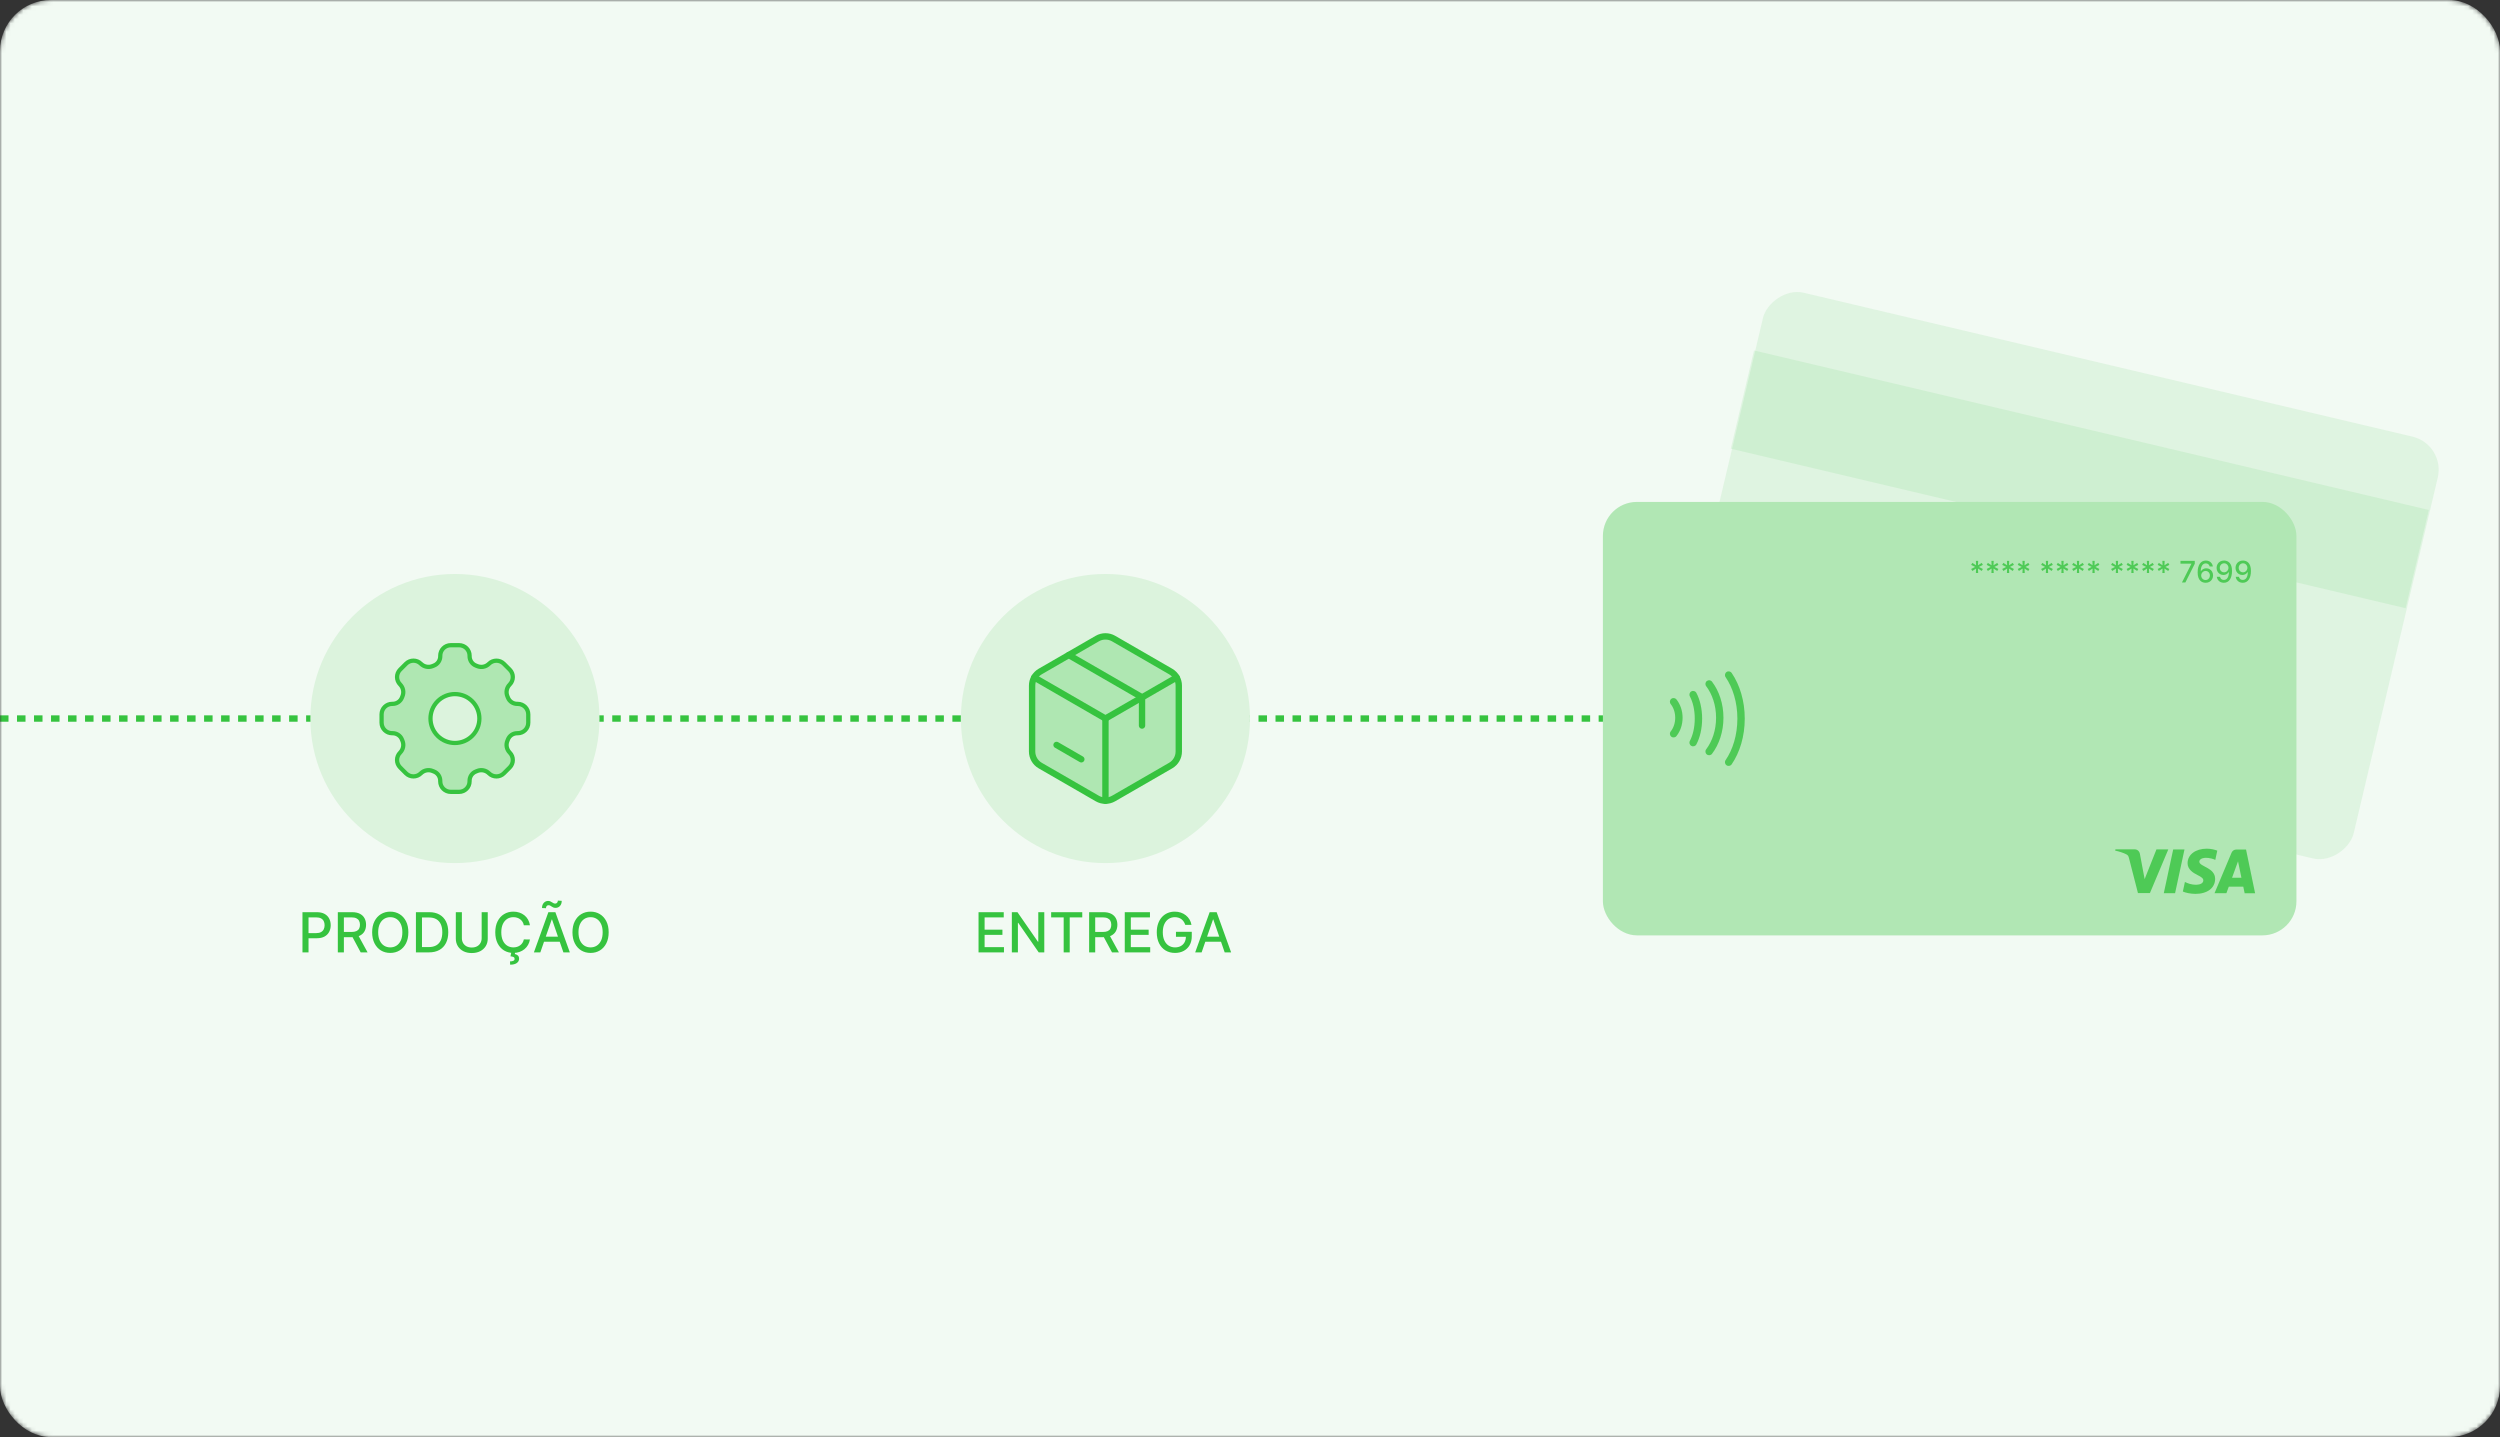 <svg width="588" height="338" viewBox="0 0 588 338" fill="none" xmlns="http://www.w3.org/2000/svg">
<rect x="0" y="0" width="588" height="338" fill="#333333" stroke="none"/>
<mask id="mask0_3004_4371" style="mask-type:alpha" maskUnits="userSpaceOnUse" x="0" y="0" width="588" height="338">
<rect width="588" height="338" rx="12" fill="#E6F7E8"/>
</mask>
<g mask="url(#mask0_3004_4371)">
<rect width="588" height="338" rx="12" fill="#F2FAF3"/>
<path d="M71.14 224V214.545H74.51C75.245 214.545 75.855 214.679 76.338 214.947C76.821 215.215 77.183 215.581 77.423 216.046C77.663 216.507 77.783 217.028 77.783 217.606C77.783 218.188 77.661 218.711 77.418 219.176C77.178 219.637 76.815 220.004 76.329 220.275C75.846 220.542 75.238 220.676 74.505 220.676H72.188V219.467H74.376C74.841 219.467 75.218 219.387 75.507 219.227C75.796 219.063 76.009 218.842 76.144 218.562C76.279 218.282 76.347 217.963 76.347 217.606C76.347 217.249 76.279 216.932 76.144 216.655C76.009 216.378 75.795 216.161 75.502 216.004C75.213 215.847 74.831 215.769 74.358 215.769H72.566V224H71.14ZM79.455 224V214.545H82.825C83.558 214.545 84.166 214.672 84.649 214.924C85.135 215.176 85.498 215.526 85.738 215.972C85.978 216.415 86.098 216.928 86.098 217.509C86.098 218.088 85.977 218.597 85.734 219.037C85.494 219.474 85.13 219.814 84.644 220.058C84.161 220.301 83.553 220.422 82.821 220.422H80.268V219.194H82.691C83.153 219.194 83.528 219.128 83.818 218.996C84.11 218.863 84.324 218.671 84.46 218.419C84.595 218.166 84.663 217.863 84.663 217.509C84.663 217.152 84.593 216.843 84.455 216.581C84.319 216.32 84.106 216.12 83.813 215.981C83.524 215.84 83.144 215.769 82.673 215.769H80.882V224H79.455ZM84.123 219.734L86.458 224H84.833L82.544 219.734H84.123ZM96.047 219.273C96.047 220.282 95.862 221.15 95.493 221.876C95.124 222.6 94.617 223.157 93.974 223.548C93.334 223.935 92.606 224.129 91.79 224.129C90.972 224.129 90.241 223.935 89.598 223.548C88.957 223.157 88.453 222.598 88.083 221.872C87.714 221.145 87.529 220.279 87.529 219.273C87.529 218.263 87.714 217.397 88.083 216.674C88.453 215.947 88.957 215.39 89.598 215.002C90.241 214.612 90.972 214.416 91.79 214.416C92.606 214.416 93.334 214.612 93.974 215.002C94.617 215.39 95.124 215.947 95.493 216.674C95.862 217.397 96.047 218.263 96.047 219.273ZM94.634 219.273C94.634 218.503 94.51 217.855 94.26 217.329C94.014 216.8 93.675 216.4 93.245 216.129C92.817 215.855 92.332 215.718 91.79 215.718C91.246 215.718 90.759 215.855 90.332 216.129C89.904 216.4 89.565 216.8 89.316 217.329C89.07 217.855 88.947 218.503 88.947 219.273C88.947 220.042 89.07 220.692 89.316 221.221C89.565 221.747 89.904 222.147 90.332 222.421C90.759 222.692 91.246 222.827 91.79 222.827C92.332 222.827 92.817 222.692 93.245 222.421C93.675 222.147 94.014 221.747 94.26 221.221C94.51 220.692 94.634 220.042 94.634 219.273ZM100.886 224H97.825V214.545H100.983C101.909 214.545 102.705 214.735 103.37 215.113C104.034 215.489 104.544 216.029 104.898 216.734C105.255 217.435 105.433 218.277 105.433 219.259C105.433 220.244 105.253 221.09 104.893 221.798C104.536 222.506 104.019 223.051 103.342 223.432C102.665 223.811 101.846 224 100.886 224ZM99.252 222.754H100.808C101.528 222.754 102.126 222.618 102.603 222.347C103.08 222.073 103.437 221.678 103.674 221.161C103.911 220.641 104.03 220.007 104.03 219.259C104.03 218.517 103.911 217.888 103.674 217.371C103.441 216.854 103.091 216.461 102.626 216.194C102.162 215.926 101.585 215.792 100.895 215.792H99.252V222.754ZM113.287 214.545H114.718V220.764C114.718 221.426 114.563 222.012 114.252 222.523C113.941 223.031 113.504 223.431 112.941 223.723C112.378 224.012 111.717 224.157 110.96 224.157C110.206 224.157 109.548 224.012 108.985 223.723C108.421 223.431 107.984 223.031 107.673 222.523C107.363 222.012 107.207 221.426 107.207 220.764V214.545H108.634V220.648C108.634 221.076 108.728 221.456 108.915 221.789C109.106 222.121 109.375 222.383 109.723 222.574C110.071 222.761 110.483 222.855 110.96 222.855C111.44 222.855 111.854 222.761 112.202 222.574C112.553 222.383 112.821 222.121 113.005 221.789C113.193 221.456 113.287 221.076 113.287 220.648V214.545ZM124.645 217.62H123.204C123.149 217.312 123.046 217.041 122.895 216.808C122.744 216.574 122.56 216.375 122.341 216.212C122.123 216.049 121.878 215.926 121.607 215.843C121.339 215.76 121.055 215.718 120.753 215.718C120.208 215.718 119.721 215.855 119.29 216.129C118.862 216.403 118.523 216.804 118.274 217.334C118.028 217.863 117.905 218.509 117.905 219.273C117.905 220.042 118.028 220.692 118.274 221.221C118.523 221.75 118.863 222.15 119.294 222.421C119.725 222.692 120.21 222.827 120.748 222.827C121.047 222.827 121.33 222.787 121.598 222.707C121.869 222.624 122.113 222.503 122.332 222.343C122.55 222.183 122.735 221.987 122.886 221.756C123.04 221.522 123.146 221.255 123.204 220.953L124.645 220.958C124.568 221.422 124.419 221.85 124.197 222.241C123.978 222.629 123.697 222.964 123.352 223.248C123.011 223.528 122.62 223.745 122.18 223.898C121.739 224.052 121.259 224.129 120.739 224.129C119.921 224.129 119.191 223.935 118.551 223.548C117.911 223.157 117.406 222.598 117.037 221.872C116.671 221.145 116.487 220.279 116.487 219.273C116.487 218.263 116.672 217.397 117.041 216.674C117.411 215.947 117.915 215.39 118.556 215.002C119.196 214.612 119.924 214.416 120.739 214.416C121.241 214.416 121.709 214.489 122.143 214.633C122.58 214.775 122.972 214.984 123.32 215.261C123.668 215.535 123.955 215.87 124.183 216.267C124.411 216.661 124.565 217.112 124.645 217.62ZM120.254 224.014H121.159L121.085 224.392C121.353 224.435 121.587 224.543 121.787 224.716C121.987 224.888 122.087 225.148 122.087 225.496C122.09 225.911 121.91 226.248 121.547 226.507C121.187 226.765 120.665 226.895 119.982 226.895L119.954 226.124C120.274 226.124 120.533 226.077 120.73 225.985C120.93 225.893 121.032 225.743 121.035 225.537C121.038 225.331 120.961 225.186 120.804 225.103C120.65 225.02 120.404 224.962 120.065 224.928L120.254 224.014ZM127.087 224H125.573L128.975 214.545H130.623L134.025 224H132.511L129.838 216.263H129.764L127.087 224ZM127.341 220.298H132.253V221.498H127.341V220.298ZM128.412 213.608L127.479 213.576C127.479 213.068 127.618 212.662 127.895 212.357C128.172 212.053 128.512 211.899 128.915 211.896C129.106 211.896 129.272 211.928 129.414 211.993C129.555 212.054 129.687 212.126 129.811 212.21C129.934 212.293 130.058 212.366 130.185 212.431C130.311 212.493 130.451 212.523 130.605 212.523C130.78 212.52 130.923 212.453 131.034 212.32C131.148 212.185 131.205 212.017 131.205 211.817L132.119 211.877C132.116 212.391 131.976 212.796 131.699 213.091C131.425 213.384 131.086 213.53 130.683 213.53C130.465 213.53 130.283 213.499 130.138 213.438C129.994 213.373 129.866 213.301 129.755 213.221C129.644 213.137 129.531 213.065 129.414 213.004C129.297 212.939 129.157 212.907 128.993 212.907C128.824 212.907 128.684 212.973 128.573 213.105C128.466 213.237 128.412 213.405 128.412 213.608ZM143.159 219.273C143.159 220.282 142.974 221.15 142.605 221.876C142.236 222.6 141.73 223.157 141.086 223.548C140.446 223.935 139.718 224.129 138.903 224.129C138.084 224.129 137.353 223.935 136.71 223.548C136.07 223.157 135.565 222.598 135.196 221.872C134.826 221.145 134.642 220.279 134.642 219.273C134.642 218.263 134.826 217.397 135.196 216.674C135.565 215.947 136.07 215.39 136.71 215.002C137.353 214.612 138.084 214.416 138.903 214.416C139.718 214.416 140.446 214.612 141.086 215.002C141.73 215.39 142.236 215.947 142.605 216.674C142.974 217.397 143.159 218.263 143.159 219.273ZM141.746 219.273C141.746 218.503 141.622 217.855 141.373 217.329C141.126 216.8 140.788 216.4 140.357 216.129C139.929 215.855 139.444 215.718 138.903 215.718C138.358 215.718 137.872 215.855 137.444 216.129C137.016 216.4 136.678 216.8 136.428 217.329C136.182 217.855 136.059 218.503 136.059 219.273C136.059 220.042 136.182 220.692 136.428 221.221C136.678 221.747 137.016 222.147 137.444 222.421C137.872 222.692 138.358 222.827 138.903 222.827C139.444 222.827 139.929 222.692 140.357 222.421C140.788 222.147 141.126 221.747 141.373 221.221C141.622 220.692 141.746 220.042 141.746 219.273Z" fill="#36C33F"/>
<path d="M230.152 224V214.545H236.08V215.773H231.579V218.654H235.771V219.877H231.579V222.772H236.135V224H230.152ZM245.617 214.545V224H244.305L239.5 217.066H239.412V224H237.985V214.545H239.306L244.116 221.489H244.204V214.545H245.617ZM247.231 215.773V214.545H254.548V215.773H251.598V224H250.176V215.773H247.231ZM256.165 224V214.545H259.535C260.268 214.545 260.876 214.672 261.359 214.924C261.845 215.176 262.208 215.526 262.448 215.972C262.688 216.415 262.808 216.928 262.808 217.509C262.808 218.088 262.687 218.597 262.444 219.037C262.204 219.474 261.84 219.814 261.354 220.058C260.871 220.301 260.263 220.422 259.531 220.422H256.978V219.194H259.401C259.863 219.194 260.238 219.128 260.528 218.996C260.82 218.863 261.034 218.671 261.169 218.419C261.305 218.166 261.373 217.863 261.373 217.509C261.373 217.152 261.303 216.843 261.165 216.581C261.029 216.32 260.816 216.12 260.523 215.981C260.234 215.84 259.854 215.769 259.383 215.769H257.592V224H256.165ZM260.832 219.734L263.168 224H261.543L259.254 219.734H260.832ZM264.544 224V214.545H270.472V215.773H265.971V218.654H270.162V219.877H265.971V222.772H270.527V224H264.544ZM278.776 217.532C278.686 217.252 278.566 217.001 278.415 216.78C278.268 216.555 278.091 216.364 277.885 216.207C277.678 216.047 277.443 215.926 277.178 215.843C276.917 215.76 276.629 215.718 276.315 215.718C275.783 215.718 275.302 215.855 274.875 216.129C274.447 216.403 274.108 216.804 273.859 217.334C273.613 217.86 273.49 218.505 273.49 219.268C273.49 220.034 273.614 220.682 273.864 221.212C274.113 221.741 274.455 222.143 274.888 222.417C275.322 222.69 275.816 222.827 276.37 222.827C276.884 222.827 277.332 222.723 277.714 222.513C278.098 222.304 278.395 222.009 278.605 221.627C278.817 221.242 278.923 220.79 278.923 220.27L279.293 220.339H276.587V219.162H280.304V220.238C280.304 221.032 280.134 221.721 279.796 222.306C279.46 222.887 278.996 223.337 278.402 223.654C277.811 223.971 277.134 224.129 276.37 224.129C275.515 224.129 274.764 223.932 274.117 223.538C273.474 223.144 272.973 222.586 272.613 221.863C272.252 221.136 272.072 220.275 272.072 219.277C272.072 218.523 272.177 217.846 272.386 217.246C272.596 216.646 272.89 216.137 273.268 215.718C273.65 215.296 274.097 214.975 274.611 214.753C275.129 214.529 275.693 214.416 276.306 214.416C276.817 214.416 277.292 214.492 277.732 214.642C278.175 214.793 278.569 215.007 278.914 215.284C279.262 215.561 279.55 215.89 279.777 216.272C280.005 216.651 280.159 217.071 280.239 217.532H278.776ZM282.621 224H281.107L284.509 214.545H286.157L289.56 224H288.045L285.372 216.263H285.299L282.621 224ZM282.875 220.298H287.787V221.498H282.875V220.298Z" fill="#36C33F"/>
<path d="M0 169L415.5 169" stroke="#36C33F" stroke-width="1.5" stroke-dasharray="2 2"/>
<rect width="163.122" height="101.951" rx="8" transform="matrix(-0.973 -0.23 -0.23 0.973 575.206 104.539)" fill="#36C33F" fill-opacity="0.1"/>
<rect width="163.122" height="23.751" transform="matrix(-0.973 -0.23 -0.23 0.973 571.258 119.944)" fill="#36C33F" fill-opacity="0.1"/>
<rect x="377" y="118.049" width="163.122" height="101.951" rx="8" fill="#B1E7B4"/>
<path d="M464.727 134.773L464.775 133.724L463.89 134.293L463.619 133.821L464.558 133.341L463.619 132.861L463.89 132.389L464.775 132.958L464.727 131.909H465.267L465.22 132.958L466.105 132.389L466.376 132.861L465.436 133.341L466.376 133.821L466.105 134.293L465.22 133.724L465.267 134.773H464.727ZM468.378 134.773L468.425 133.724L467.54 134.293L467.269 133.821L468.209 133.341L467.269 132.861L467.54 132.389L468.425 132.958L468.378 131.909H468.917L468.87 132.958L469.755 132.389L470.026 132.861L469.086 133.341L470.026 133.821L469.755 134.293L468.87 133.724L468.917 134.773H468.378ZM472.028 134.773L472.076 133.724L471.191 134.293L470.92 133.821L471.859 133.341L470.92 132.861L471.191 132.389L472.076 132.958L472.028 131.909H472.568L472.52 132.958L473.405 132.389L473.676 132.861L472.737 133.341L473.676 133.821L473.405 134.293L472.52 133.724L472.568 134.773H472.028ZM475.679 134.773L475.726 133.724L474.841 134.293L474.57 133.821L475.51 133.341L474.57 132.861L474.841 132.389L475.726 132.958L475.679 131.909H476.218L476.171 132.958L477.056 132.389L477.327 132.861L476.387 133.341L477.327 133.821L477.056 134.293L476.171 133.724L476.218 134.773H475.679ZM481.182 134.773L481.229 133.724L480.344 134.293L480.073 133.821L481.013 133.341L480.073 132.861L480.344 132.389L481.229 132.958L481.182 131.909H481.721L481.674 132.958L482.559 132.389L482.83 132.861L481.89 133.341L482.83 133.821L482.559 134.293L481.674 133.724L481.721 134.773H481.182ZM484.832 134.773L484.879 133.724L483.994 134.293L483.723 133.821L484.663 133.341L483.723 132.861L483.994 132.389L484.879 132.958L484.832 131.909H485.371L485.324 132.958L486.209 132.389L486.48 132.861L485.54 133.341L486.48 133.821L486.209 134.293L485.324 133.724L485.371 134.773H484.832ZM488.482 134.773L488.53 133.724L487.645 134.293L487.374 133.821L488.313 133.341L487.374 132.861L487.645 132.389L488.53 132.958L488.482 131.909H489.022L488.975 132.958L489.86 132.389L490.13 132.861L489.191 133.341L490.13 133.821L489.86 134.293L488.975 133.724L489.022 134.773H488.482ZM492.133 134.773L492.18 133.724L491.295 134.293L491.024 133.821L491.964 133.341L491.024 132.861L491.295 132.389L492.18 132.958L492.133 131.909H492.672L492.625 132.958L493.51 132.389L493.781 132.861L492.841 133.341L493.781 133.821L493.51 134.293L492.625 133.724L492.672 134.773H492.133ZM497.636 134.773L497.683 133.724L496.798 134.293L496.527 133.821L497.467 133.341L496.527 132.861L496.798 132.389L497.683 132.958L497.636 131.909H498.175L498.128 132.958L499.013 132.389L499.284 132.861L498.344 133.341L499.284 133.821L499.013 134.293L498.128 133.724L498.175 134.773H497.636ZM501.286 134.773L501.333 133.724L500.448 134.293L500.177 133.821L501.117 133.341L500.177 132.861L500.448 132.389L501.333 132.958L501.286 131.909H501.826L501.778 132.958L502.663 132.389L502.934 132.861L501.995 133.341L502.934 133.821L502.663 134.293L501.778 133.724L501.826 134.773H501.286ZM504.936 134.773L504.984 133.724L504.099 134.293L503.828 133.821L504.767 133.341L503.828 132.861L504.099 132.389L504.984 132.958L504.936 131.909H505.476L505.429 132.958L506.314 132.389L506.585 132.861L505.645 133.341L506.585 133.821L506.314 134.293L505.429 133.724L505.476 134.773H504.936ZM508.587 134.773L508.634 133.724L507.749 134.293L507.478 133.821L508.418 133.341L507.478 132.861L507.749 132.389L508.634 132.958L508.587 131.909H509.126L509.079 132.958L509.964 132.389L510.235 132.861L509.295 133.341L510.235 133.821L509.964 134.293L509.079 133.724L509.126 134.773H508.587ZM513.195 137L515.417 132.605V132.568H512.847V131.909H516.213V132.59L513.998 137H513.195ZM518.745 137.07C518.518 137.066 518.294 137.025 518.074 136.945C517.855 136.866 517.656 136.733 517.477 136.548C517.298 136.362 517.155 136.113 517.047 135.799C516.941 135.486 516.888 135.095 516.888 134.626C516.888 134.182 516.932 133.788 517.02 133.443C517.109 133.098 517.238 132.807 517.405 132.57C517.573 132.332 517.775 132.15 518.012 132.026C518.249 131.902 518.515 131.839 518.81 131.839C519.113 131.839 519.382 131.899 519.618 132.018C519.853 132.138 520.043 132.303 520.189 132.513C520.337 132.724 520.43 132.963 520.47 133.232H519.712C519.661 133.019 519.559 132.846 519.406 132.712C519.254 132.578 519.055 132.511 518.81 132.511C518.437 132.511 518.146 132.673 517.937 132.998C517.73 133.323 517.626 133.774 517.624 134.353H517.661C517.749 134.208 517.857 134.086 517.984 133.985C518.114 133.882 518.258 133.803 518.417 133.749C518.578 133.692 518.747 133.664 518.924 133.664C519.219 133.664 519.486 133.736 519.724 133.88C519.965 134.023 520.156 134.22 520.299 134.472C520.441 134.724 520.512 135.012 520.512 135.337C520.512 135.662 520.439 135.956 520.291 136.219C520.145 136.483 519.94 136.692 519.675 136.846C519.41 136.998 519.1 137.073 518.745 137.07ZM518.743 136.423C518.938 136.423 519.113 136.375 519.267 136.279C519.421 136.183 519.543 136.054 519.633 135.891C519.722 135.729 519.767 135.547 519.767 135.347C519.767 135.151 519.723 134.973 519.635 134.812C519.549 134.652 519.429 134.524 519.277 134.43C519.126 134.335 518.954 134.288 518.76 134.288C518.612 134.288 518.476 134.316 518.35 134.373C518.226 134.429 518.116 134.507 518.022 134.606C517.927 134.706 517.853 134.82 517.798 134.949C517.745 135.077 517.718 135.212 517.718 135.354C517.718 135.545 517.762 135.721 517.85 135.884C517.94 136.046 518.061 136.177 518.216 136.277C518.371 136.374 518.547 136.423 518.743 136.423ZM523.111 131.839C523.338 131.841 523.562 131.883 523.782 131.964C524.002 132.045 524.201 132.178 524.379 132.362C524.557 132.545 524.7 132.794 524.806 133.107C524.914 133.419 524.968 133.807 524.97 134.271C524.97 134.716 524.925 135.113 524.836 135.461C524.746 135.808 524.618 136.1 524.451 136.339C524.285 136.577 524.084 136.759 523.847 136.883C523.61 137.007 523.343 137.07 523.046 137.07C522.743 137.07 522.474 137.01 522.238 136.891C522.003 136.771 521.812 136.606 521.664 136.396C521.517 136.184 521.425 135.94 521.388 135.665H522.146C522.196 135.884 522.297 136.061 522.45 136.197C522.604 136.331 522.803 136.398 523.046 136.398C523.419 136.398 523.71 136.236 523.919 135.911C524.127 135.585 524.233 135.129 524.234 134.544H524.195C524.108 134.687 524.001 134.809 523.871 134.912C523.744 135.015 523.6 135.094 523.441 135.151C523.282 135.207 523.112 135.235 522.932 135.235C522.638 135.235 522.372 135.163 522.131 135.019C521.891 134.875 521.7 134.677 521.557 134.425C521.415 134.173 521.343 133.885 521.343 133.562C521.343 133.241 521.416 132.949 521.562 132.687C521.71 132.425 521.915 132.218 522.179 132.066C522.444 131.912 522.754 131.836 523.111 131.839ZM523.113 132.486C522.919 132.486 522.745 132.534 522.589 132.63C522.435 132.724 522.313 132.853 522.223 133.015C522.134 133.176 522.089 133.355 522.089 133.552C522.089 133.749 522.132 133.928 522.218 134.089C522.306 134.248 522.426 134.375 522.576 134.469C522.729 134.562 522.903 134.609 523.098 134.609C523.244 134.609 523.38 134.58 523.506 134.524C523.632 134.468 523.742 134.39 523.837 134.29C523.931 134.189 524.005 134.075 524.058 133.947C524.111 133.82 524.137 133.686 524.137 133.545C524.137 133.357 524.093 133.183 524.003 133.023C523.915 132.862 523.794 132.733 523.64 132.635C523.486 132.536 523.31 132.486 523.113 132.486ZM527.561 131.839C527.788 131.841 528.012 131.883 528.232 131.964C528.453 132.045 528.651 132.178 528.829 132.362C529.008 132.545 529.15 132.794 529.256 133.107C529.364 133.419 529.419 133.807 529.42 134.271C529.42 134.716 529.376 135.113 529.286 135.461C529.197 135.808 529.068 136.1 528.901 136.339C528.735 136.577 528.534 136.759 528.297 136.883C528.06 137.007 527.793 137.07 527.496 137.07C527.193 137.07 526.924 137.01 526.688 136.891C526.453 136.771 526.262 136.606 526.114 136.396C525.967 136.184 525.875 135.94 525.838 135.665H526.596C526.646 135.884 526.747 136.061 526.9 136.197C527.054 136.331 527.253 136.398 527.496 136.398C527.869 136.398 528.16 136.236 528.369 135.911C528.578 135.585 528.683 135.129 528.685 134.544H528.645C528.559 134.687 528.451 134.809 528.322 134.912C528.194 135.015 528.051 135.094 527.892 135.151C527.732 135.207 527.563 135.235 527.382 135.235C527.089 135.235 526.822 135.163 526.582 135.019C526.341 134.875 526.15 134.677 526.007 134.425C525.865 134.173 525.794 133.885 525.794 133.562C525.794 133.241 525.866 132.949 526.012 132.687C526.16 132.425 526.365 132.218 526.629 132.066C526.894 131.912 527.205 131.836 527.561 131.839ZM527.563 132.486C527.37 132.486 527.195 132.534 527.039 132.63C526.885 132.724 526.763 132.853 526.674 133.015C526.584 133.176 526.539 133.355 526.539 133.552C526.539 133.749 526.582 133.928 526.669 134.089C526.756 134.248 526.876 134.375 527.027 134.469C527.179 134.562 527.353 134.609 527.549 134.609C527.694 134.609 527.83 134.58 527.956 134.524C528.082 134.468 528.192 134.39 528.287 134.29C528.381 134.189 528.455 134.075 528.508 133.947C528.561 133.82 528.588 133.686 528.588 133.545C528.588 133.357 528.543 133.183 528.453 133.023C528.366 132.862 528.245 132.733 528.09 132.635C527.936 132.536 527.761 132.486 527.563 132.486Z" fill="#4ECA56"/>
<g opacity="0.8">
<path d="M406.082 158.055C406.478 157.783 407.019 157.884 407.29 158.28C409.21 161.083 410.366 164.878 410.366 169.025C410.366 173.171 409.209 176.965 407.29 179.768C407.019 180.165 406.478 180.265 406.082 179.994C405.687 179.722 405.586 179.181 405.857 178.785C407.556 176.304 408.63 172.861 408.63 169.025C408.63 165.188 407.556 161.745 405.857 159.265C405.586 158.869 405.687 158.327 406.082 158.055Z" fill="#36C33F"/>
<path d="M401.457 160.168C401.839 159.878 402.384 159.953 402.674 160.336C404.347 162.548 405.356 165.542 405.356 168.812C405.356 172.082 404.347 175.077 402.674 177.289C402.384 177.671 401.839 177.746 401.457 177.456C401.074 177.166 401 176.62 401.289 176.237C402.716 174.352 403.62 171.733 403.62 168.812C403.62 165.891 402.716 163.273 401.289 161.387C401 161.005 401.074 160.459 401.457 160.168Z" fill="#36C33F"/>
<path d="M397.812 162.607C398.235 162.38 398.761 162.541 398.987 162.965C399.841 164.568 400.342 166.708 400.342 169.023C400.342 171.338 399.841 173.478 398.987 175.081C398.761 175.505 398.235 175.665 397.812 175.439C397.389 175.213 397.229 174.686 397.455 174.263C398.151 172.955 398.605 171.107 398.605 169.023C398.605 166.939 398.151 165.091 397.455 163.783C397.229 163.359 397.389 162.833 397.812 162.607Z" fill="#36C33F"/>
<path d="M393.082 164.37C393.456 164.07 394.003 164.131 394.302 164.505C395.208 165.639 395.746 167.163 395.746 168.816C395.746 170.468 395.208 171.991 394.302 173.125C394.003 173.5 393.456 173.561 393.082 173.261C392.707 172.961 392.647 172.413 392.947 172.038C393.592 171.231 394.009 170.096 394.009 168.816C394.009 167.535 393.592 166.4 392.947 165.593C392.647 165.218 392.708 164.67 393.082 164.37Z" fill="#36C33F"/>
</g>
<path opacity="0.8" d="M509.986 199.777L505.659 210.055H502.847L500.739 201.841C500.61 201.334 500.498 201.149 500.109 200.939C499.466 200.593 498.415 200.265 497.488 200.061L497.55 199.764H502.081C502.655 199.764 503.174 200.154 503.304 200.821L504.417 206.773L507.198 199.777H509.992H509.986ZM521 206.724C521.012 204.01 517.248 203.856 517.279 202.645C517.285 202.274 517.637 201.884 518.41 201.785C518.793 201.736 519.844 201.699 521.037 202.249L521.506 200.067C520.876 199.839 520.066 199.616 519.065 199.61H519.009C516.389 199.61 514.535 201.007 514.516 203.003C514.497 204.48 515.833 205.308 516.84 205.803C517.872 206.31 518.224 206.631 518.218 207.082C518.212 207.775 517.39 208.077 516.624 208.09C515.289 208.108 514.51 207.725 513.892 207.435L513.404 209.691C514.028 209.975 515.171 210.228 516.364 210.241C519.158 210.241 520.987 208.862 521 206.724ZM527.94 210.092H530.4L528.268 199.808H525.994C525.487 199.808 525.054 200.098 524.862 200.556L520.857 210.08H523.651L524.207 208.547H527.619L527.94 210.086V210.092ZM524.98 206.446L526.383 202.583L527.18 206.446H524.974H524.98ZM513.793 199.789L511.58 210.074H508.923L511.135 199.789H513.793Z" fill="#36C33F"/>
<circle cx="260" cy="169" r="34" fill="#DCF3DD"/>
<circle cx="107" cy="169" r="34" fill="#DCF3DD"/>
<path fill-rule="evenodd" clip-rule="evenodd" d="M115.012 181.89C115.976 182.854 117.542 182.854 118.506 181.89L119.89 180.506C120.854 179.542 120.854 177.976 119.89 177.012C119.157 176.279 118.943 175.181 119.345 174.227C119.387 174.125 119.43 174.024 119.47 173.92C119.821 173.027 120.691 172.452 121.649 172.452H121.778C123.142 172.452 124.248 171.346 124.248 169.981V168.024C124.248 166.66 123.142 165.554 121.778 165.554H121.649C120.691 165.554 119.821 164.977 119.47 164.086C119.43 163.982 119.387 163.881 119.345 163.779C118.943 162.824 119.157 161.726 119.89 160.994C120.854 160.03 120.854 158.464 119.89 157.5L118.506 156.116C117.542 155.152 115.976 155.152 115.012 156.116C114.279 156.848 113.181 157.063 112.227 156.66C112.125 156.618 112.024 156.576 111.92 156.536C111.027 156.179 110.45 155.307 110.45 154.349V154.221C110.45 152.856 109.344 151.75 107.979 151.75H106.022C104.656 151.75 103.55 152.856 103.55 154.221V154.349C103.55 155.307 102.973 156.177 102.082 156.528C101.978 156.57 101.877 156.611 101.775 156.655C100.821 157.057 99.722 156.843 98.99 156.11C98.026 155.146 96.46 155.146 95.496 156.11L94.11 157.494C93.146 158.458 93.146 160.024 94.11 160.988C94.843 161.72 95.057 162.819 94.655 163.773C94.611 163.877 94.57 163.978 94.53 164.082C94.179 164.973 93.307 165.55 92.349 165.55H92.221C90.856 165.55 89.75 166.656 89.75 168.021V169.977C89.75 171.344 90.856 172.45 92.221 172.45H92.349C93.307 172.45 94.177 173.027 94.528 173.918C94.569 174.022 94.611 174.123 94.653 174.225C95.055 175.179 94.841 176.278 94.109 177.01C93.144 177.974 93.144 179.54 94.109 180.504L95.492 181.888C96.456 182.852 98.022 182.852 98.986 181.888C99.719 181.155 100.817 180.941 101.771 181.343C101.873 181.385 101.974 181.428 102.078 181.468C102.971 181.819 103.546 182.689 103.546 183.647V183.776C103.546 185.14 104.652 186.246 106.017 186.246H107.974C109.338 186.246 110.444 185.14 110.444 183.776V183.647C110.444 182.689 111.021 181.819 111.912 181.468C112.016 181.428 112.117 181.385 112.219 181.343C113.179 180.943 114.278 181.157 115.012 181.89Z" fill="#AFE7B2" stroke="#36C33F" stroke-linecap="round" stroke-linejoin="round"/>
<path fill-rule="evenodd" clip-rule="evenodd" d="M111.066 164.934C113.311 167.18 113.311 170.82 111.066 173.066C108.82 175.311 105.18 175.311 102.934 173.066C100.689 170.82 100.689 167.18 102.934 164.934C105.18 162.689 108.82 162.689 111.066 164.934Z" fill="#DCF3DD"/>
<path d="M111.066 164.934C113.311 167.18 113.311 170.82 111.066 173.066C108.82 175.311 105.18 175.311 102.934 173.066C100.689 170.82 100.689 167.18 102.934 164.934C105.18 162.689 108.82 162.689 111.066 164.934" stroke="#36C33F" stroke-linecap="round" stroke-linejoin="round"/>
<path fill-rule="evenodd" clip-rule="evenodd" d="M242.75 176.745V161.255C242.75 159.884 243.48 158.619 244.667 157.935L258.083 150.19C259.27 149.505 260.73 149.505 261.917 150.19L275.333 157.935C276.52 158.619 277.25 159.886 277.25 161.255V176.747C277.25 178.117 276.52 179.382 275.333 180.067L261.917 187.812C260.73 188.496 259.27 188.496 258.083 187.812L244.667 180.067C243.48 179.381 242.75 178.116 242.75 176.745Z" fill="#AFE7B2" stroke="#36C33F" stroke-width="1.5" stroke-linecap="round" stroke-linejoin="round"/>
<path d="M268.606 170.648V164.009L251.375 154.062" stroke="#36C33F" stroke-width="1.5" stroke-linecap="round" stroke-linejoin="round"/>
<path d="M254.327 178.583L248.5 175.21" stroke="#36C33F" stroke-width="1.5" stroke-linecap="round" stroke-linejoin="round"/>
<path d="M260 169V188.32" stroke="#36C33F" stroke-width="1.5" stroke-linecap="round" stroke-linejoin="round"/>
<path d="M243.264 159.338L260 169L276.736 159.338" stroke="#36C33F" stroke-width="1.5" stroke-linecap="round" stroke-linejoin="round"/>
</g>
</svg>
